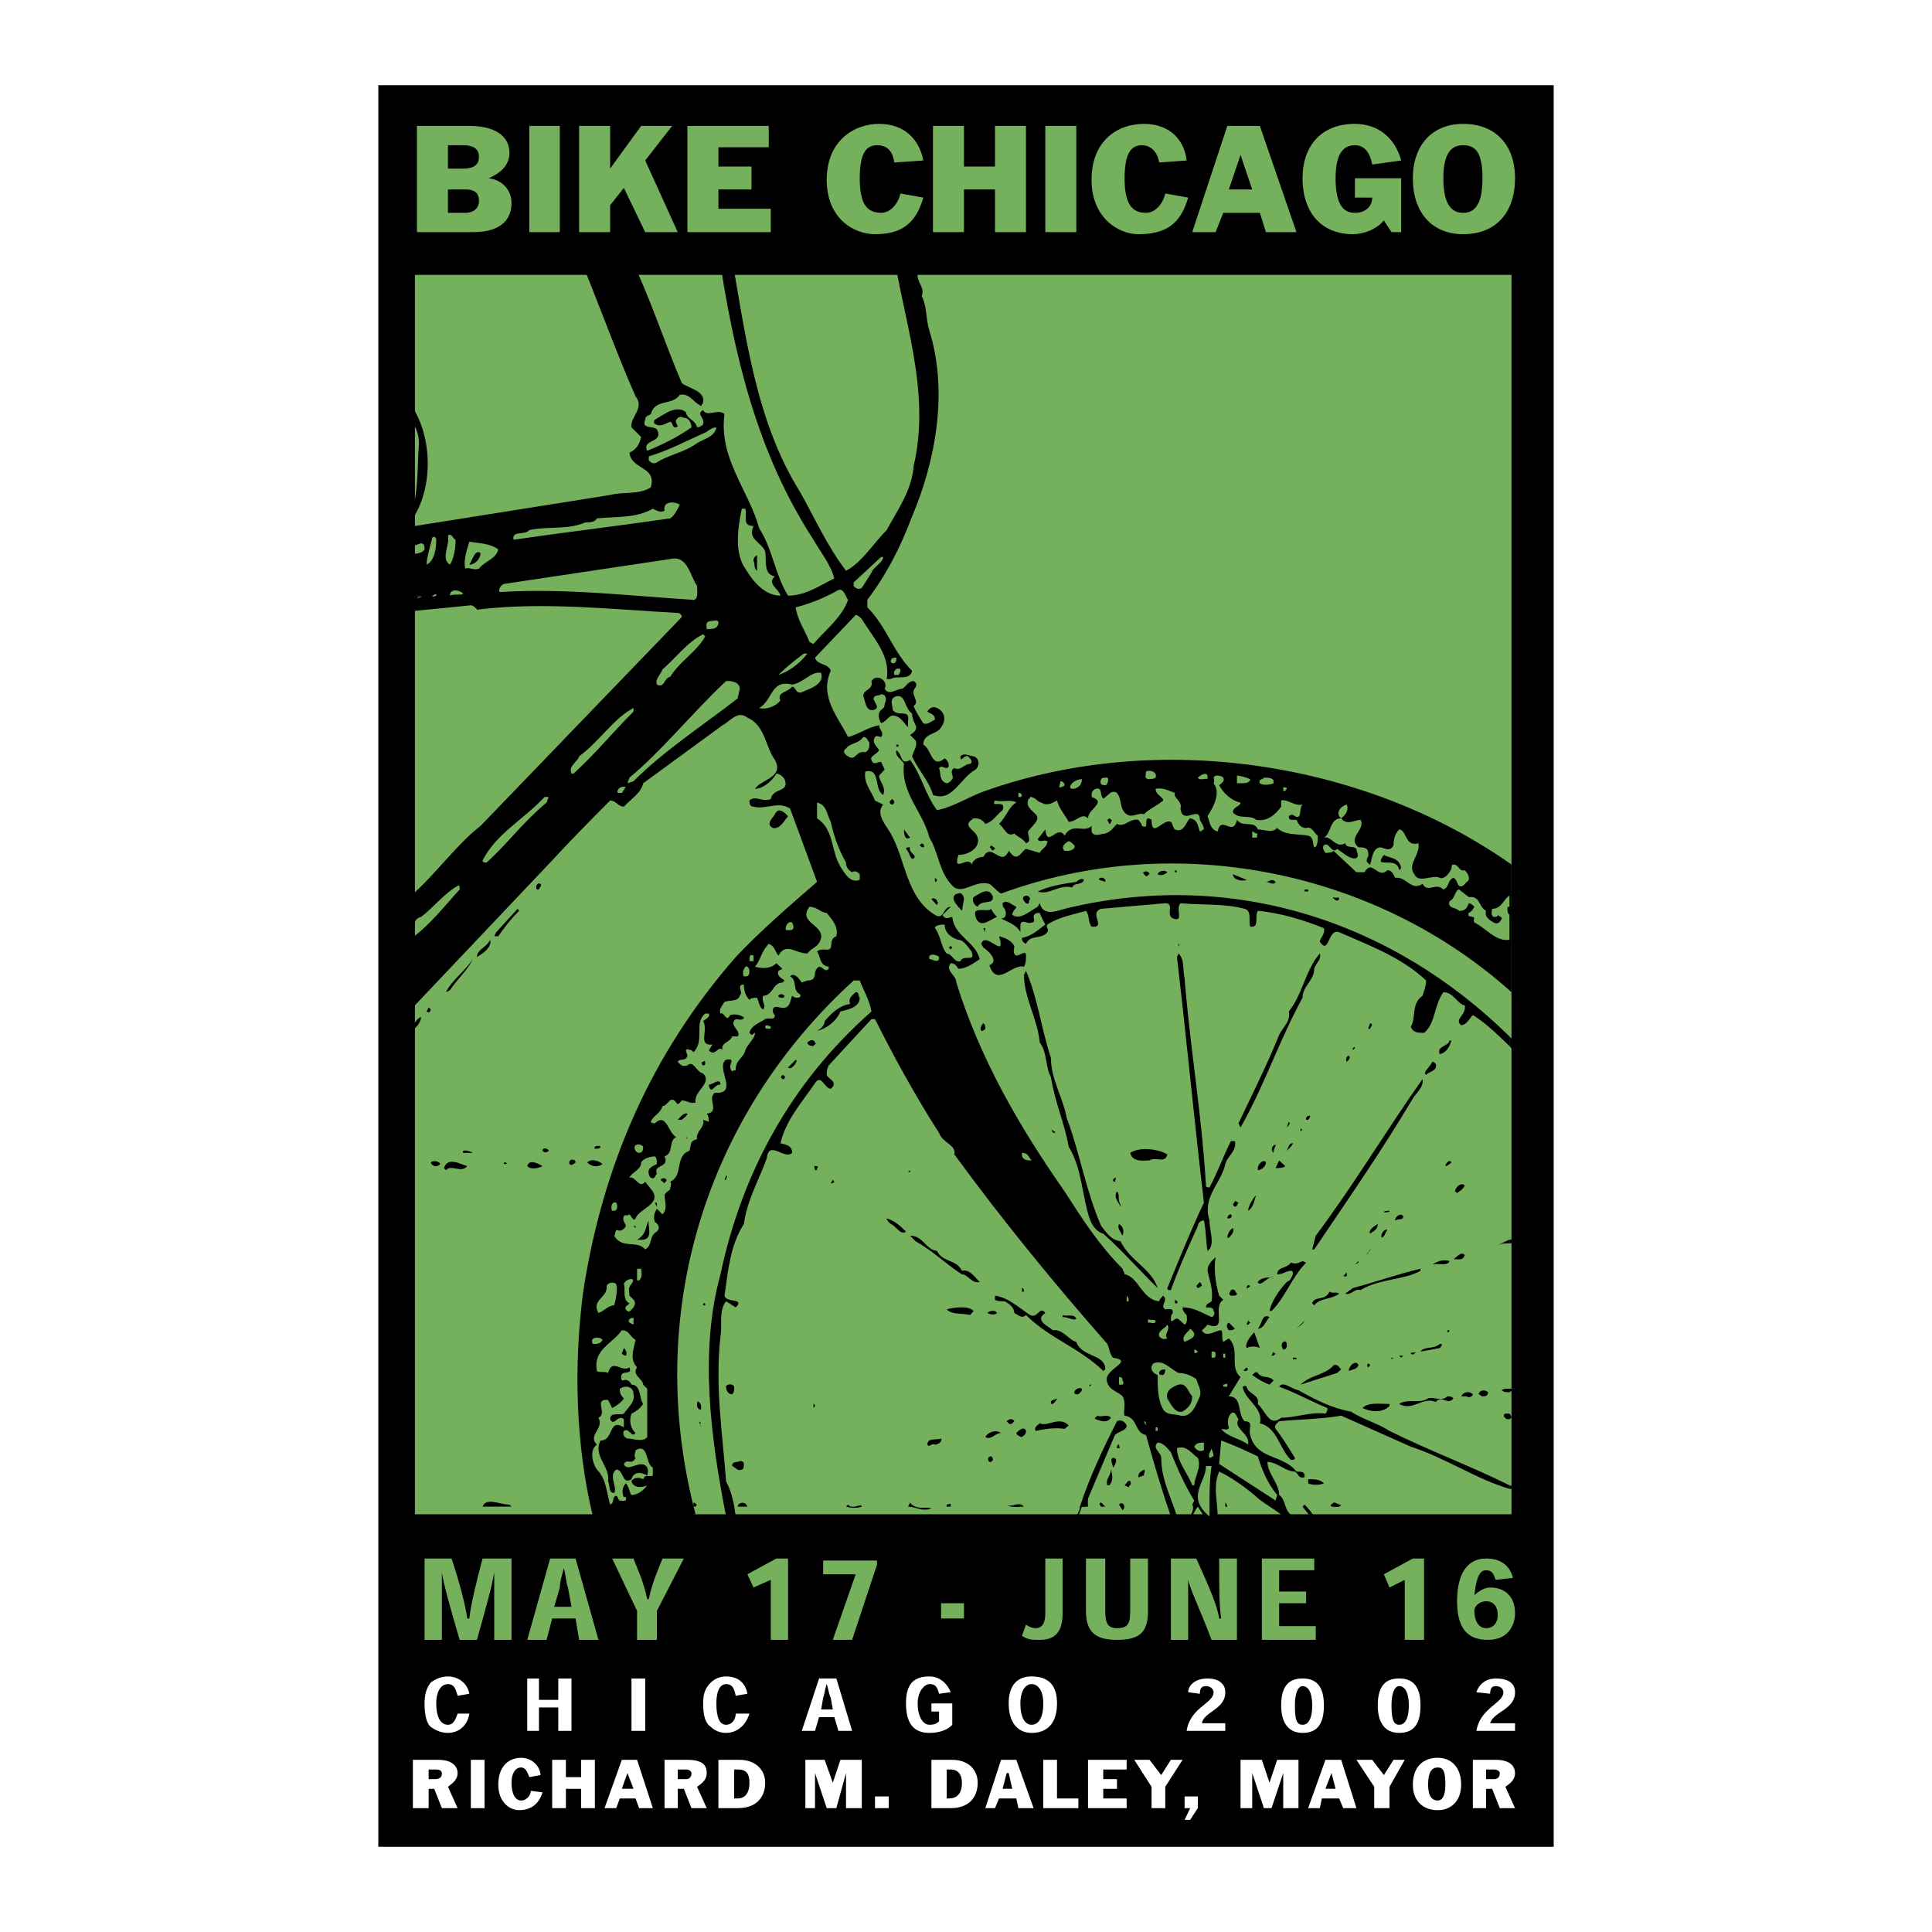 <svg xmlns="http://www.w3.org/2000/svg" width="2500" height="2500" viewBox="0 0 192.756 192.756"><g fill-rule="evenodd" clip-rule="evenodd"><path fill="#fff" d="M0 0h192.756v192.756H0V0z"/><path d="M37.745 8.504h117.267v175.748H37.745V8.504z"/><path d="M42.766 176.542h.761c.406 0 .558.203.558.355 0 .406-.152.608-.761.608h-.558v-.963zm-1.573 3.855h1.572v-1.928h.558l.761 1.928h1.572l-.963-2.131c.558-.405.963-.761.963-1.369 0-.558-.406-1.318-1.927-1.318h-2.536v4.818zM46.976 175.579h1.369v4.818h-1.369v-4.818zM52.809 177.304c-.203-.559-.406-.964-.812-.964-.558 0-.964.558-.964 1.521 0 1.167.406 1.775.964 1.775.608 0 .964-.608.964-.964l1.167.152c-.355 1.166-1.167 1.775-2.333 1.775-.963 0-2.08-.812-2.08-2.536 0-1.928 1.116-2.688 2.283-2.688s1.927.964 1.927 1.725l-1.116.204zM55.091 175.579h1.369v1.725h1.522v-1.725h1.37v4.818h-1.37v-1.927H56.46v1.927h-1.369v-4.818zM62.598 176.897l.609 1.572H62.04l.558-1.572zm-2.283 3.5h1.167l.355-.964h1.572l.355.964h1.37l-1.573-4.818H62.04l-1.725 4.818zM67.619 176.542h.812c.355 0 .558.203.558.355 0 .406-.203.608-.558.608h-.812v-.963zm-1.319 3.855h1.319v-1.928h.608l.761 1.928h1.521l-.964-2.131c.609-.405.964-.761.964-1.369 0-.558-.152-1.318-1.928-1.318H66.3v4.818zM73.249 176.542h.355c.964 0 1.167.559 1.167 1.319 0 1.167-.558 1.572-1.167 1.572h-.355v-2.891zm-1.572 3.855h1.927c2.13 0 2.739-1.369 2.739-2.536 0-1.319-1.014-2.282-2.536-2.282h-2.13v4.818zM80.35 175.579h1.927l.812 2.282.761-2.282h2.13v4.818h-1.572v-3.5l-.964 3.5h-.964l-1.166-3.5v3.5h-.964v-4.818zM87.299 179.23h1.369v1.167h-1.369v-1.167zM94.451 176.542h.406c.761 0 1.116.559 1.116 1.319 0 1.167-.558 1.572-1.319 1.572h-.203v-2.891zm-1.522 3.855h1.928c2.08 0 2.688-1.369 2.688-2.536 0-1.319-.964-2.282-2.537-2.282h-2.08v4.818h.001zM100.436 176.897h.203l.355 1.572h-.965l.407-1.572zm-2.131 3.5h.965l.404-.964h1.725l.203.964h1.521l-1.725-4.818h-1.521l-1.572 4.818zM104.088 175.579h1.369v3.855h2.131v.963h-3.5v-4.818zM108.551 175.579h3.855v.963h-2.334v.964h1.369v.964h-1.369v.964h2.334v.963h-3.855v-4.818zM114.891 178.267l-1.725-2.688h1.522l1.167 1.522.963-1.522h1.166l-1.724 2.688v2.13h-1.369v-2.13zM118.188 179.23h1.318v1.167l-.76 1.167h-.558l.558-1.167h-.558v-1.167zM123.768 175.579h2.128l.762 2.282.762-2.282h2.129v4.818h-1.522v-3.5l-1.166 3.5h-.761l-1.166-3.5v3.5h-1.166v-4.818zM132.846 176.897l.406 1.572h-1.014l.608-1.572zm-2.332 3.5h1.166l.203-.964h1.725l.406.964h1.318l-1.521-4.818h-1.572l-1.725 4.818zM137.107 178.267l-1.775-2.688h1.572l1.166 1.522.963-1.522h1.117l-1.521 2.688v2.13h-1.522v-2.13zM143.447 176.34c.557 0 .76.405.76 1.725 0 1.166-.354 1.572-.76 1.572-.559 0-.965-.406-.965-1.572 0-1.32.407-1.725.965-1.725zm2.332 1.724c0-1.725-.963-2.688-2.332-2.688-1.521 0-2.486.964-2.486 2.688 0 1.572.965 2.536 2.486 2.536 1.369.001 2.332-.963 2.332-2.536zM148.266 176.542h.76c.406 0 .609.203.609.355 0 .406-.203.608-.609.608h-.76v-.963zm-1.319 3.855h1.318v-1.928h.607l.762 1.928h1.521l-.963-2.131c.607-.405.963-.761.963-1.369 0-.558-.355-1.318-1.928-1.318h-2.281v4.818h.001z" fill="#fff"/><path fill="#75b15d" d="M41.396 27.423h109.405v123.658H41.396V27.423zM44.693 18.902h1.724c.761 0 1.37.203 1.37 1.167 0 .761-.609 1.167-1.37 1.167h-1.724v-2.334zm-3.094 4.26h5.579c3.094 0 3.855-1.521 3.855-2.891s-.964-2.333-2.283-2.485c.964-.406 2.08-1.167 2.08-2.536 0-1.725-1.521-2.688-4.007-2.688h-5.225v10.6h.001zm3.094-8.673h1.521c.761 0 1.573.203 1.573 1.167s-.812 1.167-1.573 1.167h-1.521v-2.334zM52.809 12.562h3.043v10.6h-3.043v-10.6zM57.779 12.562h3.094v4.26l3.094-4.26h3.094l-2.688 3.449 3.246 7.151h-3.246l-2.13-4.412-1.37 1.724v2.688h-3.094v-10.6zM68.583 12.562h8.115v2.13h-5.021v1.927h3.297v2.283h-3.297v1.928h5.224v2.332h-8.318v-10.6zM89.226 16.214c-.152-.964-.558-1.725-1.725-1.725s-1.724.964-1.724 3.297c0 2.282.558 3.449 2.13 3.449.963 0 1.725-.964 1.927-1.928l2.283.406c-.761 2.688-2.283 3.652-4.818 3.652-2.13 0-4.819-1.572-4.819-5.427 0-3.854 2.688-5.579 5.225-5.579 2.688 0 4.058 1.725 4.413 3.652l-2.892.203zM93.081 12.562h3.094v4.057h3.095v-4.057h3.093v10.6H99.27v-4.26h-3.095v4.26h-3.094v-10.6zM104.291 12.562h3.094v10.6h-3.094v-10.6zM115.652 16.214c-.152-.964-.762-1.725-1.725-1.725-1.166 0-1.725.964-1.725 3.297 0 2.282.559 3.449 2.129 3.449.965 0 1.725-.964 1.928-1.928l2.283.406c-.762 2.688-2.283 3.652-4.971 3.652-1.928 0-4.666-1.572-4.666-5.427 0-3.854 2.535-5.579 5.225-5.579 2.688 0 4.057 1.725 4.26 3.652l-2.738.203zM123.768 15.453l1.166 3.449H122.6l1.168-3.449zm-4.819 7.709h2.332l.762-1.927h3.652l.607 1.927h3.043l-3.65-10.6h-3.246l-3.5 10.6zM135.18 17.786h4.615v5.376h-.963l-.762-1.166c-.811.964-2.131 1.369-3.094 1.369-3.094 0-5.021-2.13-5.021-5.579 0-3.297 1.928-5.427 5.225-5.427 2.281 0 4.006 1.37 4.615 3.652l-2.891.406c-.203-1.167-.762-1.927-1.725-1.927-.965 0-1.928.558-1.928 3.297 0 2.891.963 3.449 1.928 3.449.963 0 1.725-.558 1.725-1.522h-1.725v-1.928h.001zM145.982 14.489c1.117 0 1.928.558 1.928 3.297 0 2.891-.963 3.449-1.928 3.449-.963 0-1.979-.558-1.979-3.449.001-2.536.813-3.297 1.979-3.297zm5.174 3.297c0-3.297-1.928-5.427-5.174-5.427-3.094 0-5.021 2.13-5.021 5.427 0 3.449 1.928 5.579 5.021 5.579 3.247 0 5.174-2.13 5.174-5.579z"/><path d="M129.346 146.82c-1.318-1.725-4.006-1.167-4.615-3.652-.203-.608.406-1.369-.559-1.369-.76-.761-.201-2.485-1.572-2.485l1.168-1.928c-1.168-.963 0-2.738-1.168-3.854l-.557.354c-.203-.354 0-.963-.203-1.166-.559 0-1.521.812-1.928 0 .203-.152.406-.355.559-.558 2.129.761.406-1.725 1.572-2.485l-.406-.406c-.355-1.166-.559-2.688-.355-3.854-.404.405-.811.761-.811 1.369.203.964.607 1.928.406 3.044-.203.202-.559.202-.559.608.355 0 .76 0 .76.354.203.203 0 .609-.201.609-.965-.406-1.725-.964-2.893-.964 0 .354.203.558.406.761 0 .203.152.761-.203.964l-.607-.559c-.355-.202-.559.355-.762.152 0-.354 0-.558.203-.761 0-.558-.406-.355-.762-.355-.607-.405.355-.811-.203-1.369-.201.203-.404.406-.404.559-1.725-.152-2.08-2.486-3.449-2.688 0-.203-.203-.355-.203-.559-2.334-2.333-4.059-5.021-5.783-7.709-4.615-6.594-8.469-13.34-10.803-20.847 0-.761-1.167-1.166-.558-1.927.355 0 .558.203.761.558.76 0 1.521-.558 2.131-.964-.406-1.725-2.537-2.282-2.74-4.21-.152 0-.761.355-.963-.203l.812-.812c-.812 0-.609 1.37-1.573.812-2.891-1.774-2.891-5.427-4.413-8.115-.406-.761-1.572-1.927-.761-2.891l-.812-.406c-.355-.964-1.167-1.725-.964-2.891 1.573-.355.812 1.725 1.775 2.333.355-.761-.406-1.37-.406-1.927l.558-.609-.354-.761c-.406 0-.761.406-.964-.203-.203-.355.558-.558.761-.963-.203-.355-.761-.761-.406-1.319.203-.203.406 0 .609 0 .354-.406-.203-.761-.203-1.167-1.167.203-2.13.963-3.094 1.167-.963-1.927-2.891-4.058-1.724-6.594-.203-.761-1.37-.558-1.572-1.318l4.058-4.261c.203 0 .406.203.608.406 1.167 1.927 2.891 3.652 2.485 5.985h.406c.558-.406 1.927.203 2.13-.812-1.928-1.928-2.536-4.413-4.463-6.34v-.761c1.927-2.536 3.296-5.224 4.463-8.318 2.282-5.376 3.652-12.325 1.725-18.514-.406-1.369-.203-2.333-.761-3.449.355-.963-.608-1.369-.406-2.536-.558-.355 0-1.319-.558-1.927.152-.203.152-.203.152-.355h-2.08c.964 6.898 3.855 14.252 2.08 21.759-.152 2.333-1.521 4.261-2.688 6.391-1.319 1.319-2.485 3.246-4.058 4.058-1.928-2.536-3.094-5.224-4.616-7.912-4.463-7.152-5.427-15.825-6.949-24.295h-1.167v.355c1.572 10.449 3.854 20.085 9.485 28.759.761 1.319 1.725 2.485 2.08 3.854-1.522.761-2.891 1.725-4.616 1.725-1.319-2.13-1.521-4.615-2.891-6.746-.964-3.652-4.058-6.949-3.449-11.362-.609-.608-1.775.355-2.13-.405-.761.405.203.761 0 1.369 0 .152-.406.355-.609.355-.152-.761-.964-.761-1.116-1.521-.964-.761-2.13.203-3.094.761 0 0-.203.203 0 .406.558.355.964 0 1.522-.203.203 0 .203.355.406.558.761 0 0-.355.203-.761.152-.203.355-.406.761-.203.558 0 .761.608.761.963-1.37.964-2.892 1.725-4.413 2.333-.608-1.167 1.725-.761.964-2.13-.406-.406-1.572 0-1.167-.964 0-.406.355-.406.559-.558.405-1.572 2.13-.812 2.891-1.927.964-.203 1.37.761 2.13 1.115l.203-.354c.203-1.167-1.37-1.37-2.13-1.928-1.725-4.058-3.094-8.318-5.021-12.376 0-.355-.203-.761-.406-1.116h-5.173c2.13 4.971 3.854 9.992 5.985 14.81.963 1.167-.609 2.131-.406 3.094l.964.964c-.203.761-.406 1.167-1.167 1.572.203 1.725 2.739 1.319 2.131 3.449-1.167.761-2.688.406-4.058.761l-19.477 3.094c-1.166 0-.558 1.37-.558 2.13l1.167-.406c.355 0 .355.406.355.609-.355.558-1.167.355-1.521.558V61l6.137-.609c.406 0 .609.609.812.406 6.542-.761 13.289 0 19.832.355.203 0 .406.203.406.406L47.939 82.404c-2.485 1.928-4.615 5.021-7.101 7.102v3.296c.558-.203.355-1.167 1.167-1.319 1.116-.812 2.283-2.333 3.652-3.094.203-.203.203.152.203.355-1.572 1.724-3.094 3.703-5.021 5.021 0 2.333-.203 4.616 0 6.746h.355l13.695-14.455c1.775-1.928 3.854-4.058 5.985-6.188.609 0 .761.608 1.37.608.761-.812 1.725-1.369 1.928-2.333l7.912-5.782c.761-.406 1.521-1.521 2.485-.761 1.775.761 1.775 2.891 2.739 4.209.964 1.775-1.37 1.928-1.978 2.892.608 0 1.572-.558 2.13-1.522.203 0 .608.203.812.558.558 1.37-1.167.812-1.37 1.978-.761.355-1.572-.406-2.13.152 0 .203 0 .608.406.608 1.167.355 2.485-.608 3.652.203l2.688 7.304c-2.688 2.333-5.58 4.818-8.116 7.507-8.47 9.688-13.289 20.846-15.216 33.375-.964 7.354-.761 15.267.963 22.418h10.043c0-.202 0-.202.203-.202-5.224-19.883.963-39.766 15.774-53.257h.609c.355.963.963 1.927 1.167 3.093-8.115 7.152-12.934 16.181-15.064 26.224-2.13 7.709-.963 16.383.558 24.143h.963c-.152-1.166-.354-2.333-.963-3.499-.355-4.818-1.116-9.435-.558-14.456.203-1.166-.203-2.536.558-3.499l.963.608c.964-.964-.963-.406-1.115-1.167.354-2.485.558-5.021 1.927-7.151.355-2.485 1.522-4.413 2.283-6.543.203-1.928 1.775.203 2.536-.558 0-.812-.761-.812-1.167-.964.558-2.333 2.13-4.058 3.449-5.985.608-.964.963.558 1.572.558l.203-.203c.355-.558-.406-.761-.609-1.166 0-.355 0-.558.203-.964l4.261-4.615h.355c1.927 3.854 4.058 7.709 6.391 11.361.355 1.015 1.725 1.167 1.522 2.13 4.818 6.594 9.839 12.731 15.267 18.919.203.406.203.964.559 1.369 2.332.355-1.168 1.167-.559 2.486.203.761 1.166.963 1.521 1.369.406.761 0 1.521.203 1.928 1.369.202.963 1.725 2.129 1.927.762 2.688 1.523 5.377 2.486 8.115h.609c-.609-1.927-1.572-3.702-1.572-5.833 0-.558-.965-.963-.355-1.521.557 0 .963.559 1.318.964.609 1.521 1.369 3.297 2.334 4.818l-.203.406c.203.354 0 .761-.203 1.166h.203c.203-.405.406-.812.557-.964.203.355.406.559.609.964h1.369c0-1.369-.406-2.738 0-4.058l.152-.405c1.166.558 2.334 1.369 3.5 2.333.76.761 1.928 1.318 2.891 2.13h.965c-.965-.608-.609-1.572-1.371-2.13 0-1.167-1.166-2.13-1.166-3.297.965 0 1.775.964 2.74.964.354.203.354.761.963.558v-.152c-.001-.406-.407-.406-.813-.406z"/><path d="M130.717 152.399c-.559-.355-.762-.964-1.521-1.116h-1.168c.559.355 1.318.964 1.725 1.725 0-.405-.406-.608-.406-.761.405-.405.964.152 1.37.152zM41.193 51.718s-.355.203-.355 0c.964-2.13.761-5.021.964-7.506 0-.964-.406-1.928-.964-2.333v-1.724c2.283 3.093 2.486 8.267.355 11.563z"/><path d="M71.474 42.639c-.152.964-1.319 1.167-1.928 1.573-1.319.963-2.891 1.167-4.007 1.927-.406.203-.608 0-.812-.203v-.406c1.927-.558 3.703-1.521 5.427-2.282.559-.203.762-.609 1.32-.609zM67.822 50.349c-.203.406-.558 1.167-.963 1.37-5.224.761-10.398 1.37-15.622 2.13-.203-.964 1.167-.406 1.572-.964 1.927-.406 3.855 0 5.579-.761.355 0 .964 0 1.167-.406 2.08-.203 3.855 0 5.58-.963.406.203.761.405 1.167.203-.205-.964.962-.964 1.52-.609zM74.365 50.755c.203.761-.355 1.724.812 1.724-.608 1.37.761 1.573 1.167 2.536.152.964-.203 2.283.964 2.485-.812.761.355 1.167.558 1.927-1.522 0-2.688-1.318-3.5-2.688-1.116-1.572-.761-4.058-.355-5.985h.354v.001zM45.454 53.849c0 .964-.203 1.928-.558 2.485-.963-.558 0-1.927-.203-2.891.355-.355.558.406.761.406zM43.526 53.849c0 .964-.203 2.13-.963 2.485 0-.761.406-1.927.558-2.688.203-.203.405 0 .405.203zM49.714 54.812c-.203.964-1.369 1.167-1.927 1.927-.609.203-.964-.203-1.37 0-.203-.963.203-1.927.406-2.688.965.153 2.08.153 2.891.761z" fill="#75b15d"/><path d="M47.939 55.167c0 .609-.558 1.167-1.115 1.167.354-.558.557-1.522 1.115-1.167zM75.531 56.942c-.355-.203-.203-.812-.355-.963 0-.406.152-.406.355-.609v1.572z"/><path d="M88.11 55.573c0 .558-.964.964-1.167 1.572l-.964 1.521c-.406.203-.608 0-.812-.203v-.355l2.739-2.536h.204v.001zM69.546 58.464c0 .406.203 1.572-.558 1.369-6.391-.406-12.731-1.167-19.122-.761-.152-.203 0-.608.406-.812l16.586-2.485c1.725-.405 1.928 1.523 2.688 2.689zM46.215 59.225c-.203.203-.964 0-1.319.203 0-.761.964-.558 1.319-.203zM84.61 59.833c-.558 1.725-2.333 3.094-3.449 4.413l-.406-.202c-.405-1.116-1.166-2.08-1.369-3.449 1.572-.406 2.891-.964 4.261-1.725.558-.203.761.761.963.963zM43.526 59.428s-.406.203-.406 0c.204 0 .406-.355.406 0zM42.157 59.428c-.152.203-.355.203-.558.203.203-.203.406 0 .558-.203zM71.677 62.116a.607.607 0 0 1-.558.609c-.203 0-.761.203-.608-.203-.152-.406.203-.558.406-.558s.76-.203.76.152zM70.358 63.485c-.812 1.521-2.536 2.485-3.5 4.058-.558 0-.558 1.167-1.319.761-.203-.558.355-.964.558-1.522 1.37-1.166 2.485-2.738 4.058-3.5l.203.203zM80.553 65.21c-.761.964-1.725 1.725-2.892 2.13.761-.761 1.725-1.522 2.536-2.13h.356zM89.429 65.616c0 .354 0 .354-.203.558-.152 0-.355 0-.355-.203 0-.355.355-.355.558-.355zM89.834 66.782c0 .152 0 .355-.202.558h-.406c-.152-.558.406-.76.608-.558zM81.922 67.138c.355 1.167-1.167 1.572-1.928 1.927-.608.203-.608-.558-.963-.558-.406.558-1.572.558-1.167 1.37-.406.558-1.37.964-2.13.761 1.37-.761 1.167-2.891 3.297-2.333 1.167-.204 1.927-1.37 2.891-1.167z" fill="#75b15d"/><path d="M88.262 68.71c.406.761 1.167 0 1.775 0 .355-.203.558-.761 1.116-.761.609.355 0 .761 0 .963-.152.558.609 1.116 0 1.522.203.558.609 1.167.964 1.725.406.203.812-.203 1.167-.355 0-.608-.558-.608-.761-.812.203-.355.558-.558.964-.355.761.355.964 1.167.406 1.927-.406.761-1.775.558-1.775 1.725.812.406.812 2.485 2.13 1.37.203.152.406.355.406.761-.203.558-.608-.203-.964.203.203.558 0 1.319.761 1.522.203 0 .406-.203.558-.406.203-.355-.355-.761.203-1.116.608.355.964-.406 1.572-.406.355-.203 0-.558-.203-.761-.405-.203-.761.761-.761 0 .355-.406.964 0 1.319 0 .609.203.609.964.203 1.319-1.522.812-2.333 3.297-4.261 2.536-.355-1.37-1.522-2.536-2.08-3.855.152-.608.558-.963.355-1.572l-.558-.559c.355-.203.761-.558.558-.963-.203-.406-.355-.761-.355-1.167-.812-.558-.608-1.928-1.572-1.725-.761.203-.355.964-.355 1.37.559.761 1.725-.203 1.522 1.116v.608c-.406-.405-.761-1.167-1.522-1.167-.405 0-.608.558-1.166.761-.203-.355-.406-.964 0-1.319.203-.203.354-.203.354-.609.203-.355.203-.964-.354-.964-.203.203-.609 0-.761.406 0 .355.761.963 0 1.167-.812.152-.812-.964-1.014-1.37 0-.761 1.014-.558.812-1.521.556-.81 1.723.001 1.317.762z"/><path d="M73.807 68.71l-.203.964c-3.449 2.688-7.304 5.173-10.397 8.267l-.609.203.203-.558c3.297-2.739 6.188-6.391 9.637-9.637.608-.051 1.369.152 1.369.761zM63.207 70.992c-2.13 2.13-3.855 4.261-5.985 6.188h-.203c-.354-.761.609-1.167.761-1.725 1.927-1.37 3.5-3.854 5.427-4.818v.355zM86.741 74.086c0 .406 0 .761-.406.964-.963-.203-.963.964-1.725.406-.406-.203-.558-.608-.203-.761.406-.609 1.167-.406 1.725-1.167.406 0 .406.356.609.558z" fill="#75b15d"/><path d="M89.429 74.289h.203v.203h-.203v-.203z"/><path fill="#75b15d" d="M77.662 74.695v-.406.406z"/><path d="M98.305 78.905c-1.724.609-3.093 1.572-4.818 1.927-1.167-1.521-1.522-3.449-2.688-5.021-.964.609-.761-.558-1.369-.963-.203.608.608.963.761 1.369-.355 2.892 1.927 4.819 2.536 7.355.963 1.521.963 3.652 2.485 4.971.964.608 2.13-.761 3.5-.355.355.203.762.761 1.166.964 17.348-6.391 37.383-2.333 50.924 9.84V86.259c-14.507-10.245-35.15-13.491-52.497-7.354z"/><path d="M115.297 77.586c-.203.152-.609.152-.762.152-.404-.152-.203-.355-.203-.761.356-.203 1.168.001.965.609zM120.471 77.383v.355c-.152-.152-.762.203-.965-.152.203-.203.812-.608.965-.203zM122.043 77.586c.203.355-.203.558-.406.761.406.761 1.166 1.522 2.131 1.725 0 .406-.762.406-.762.964.559.761 1.725.203 2.334.761 1.115.203 1.928-.558 2.484-1.319v-.608c.559-.203 1.371.608 2.131.406-.406.405 0 1.521-.76 1.166-.203-.202-.406-.202-.609 0 0 .203 0 .355.406.355h.354c.203.406.406.812.965.812.607-.203.811.558 1.166.761 0 .355 0 1.167-.355 1.167-.203-.406 0-.963-.607-1.167-1.168-.203-2.283 0-3.094-.761-.559.558-1.117.152-1.928.152-.355-.964-1.521-.152-2.08-.964-.406 1.775-1.572-.558-1.928 1.167-.811-.203-.811-1.167-1.014-1.522.607-.963 1.369-2.333.607-3.296.203-.406-.201-.558.203-.761.356-.002.559-.002.762.201z" fill="#75b15d"/><path d="M124.73 77.738c0 .406-.559.406-.963.406h-.355v-.761c.356 0 .963.203 1.318.355zM110.479 77.586c.203.152 0 .761-.203.761-.406 0-.609-.203-.406-.608-.001-.153.405-.153.609-.153zM127.064 77.941v.203c-.406.203-1.168.203-1.369 0-.203-.406.404-.406.404-.558.356 0 .965 0 .965.355zM107.941 77.738c0 .608-.354.812-.76.964-.203 0-.406 0-.406-.152 0-.406.61-.812 1.166-.812zM106.217 78.347c-.201.203-.404.203-.557.203l.152-.609c.204 0 .405.203.405.406zM62.446 78.55c-.203.152-.203.355-.406.558h-.405c-.153-.406.405-.761.811-.558zM128.383 78.702l-.152.203h-.203v-.355c.202 0 .355 0 .355.152zM110.072 79.666c.406-.152.762-.963 1.369-.558.559.761.203 1.572.965 2.13.557.405 1.166-.203 1.725 0 .557-.559 1.166-.761 1.926-1.37 0-.355-.76-.558-.76-1.167.76-.152 1.318.203 1.928.406-.203.558.76.761.557 1.572.203 1.725 1.928-.405 1.928 1.116.203.406.406.608.406.964-.203 0-.203.203-.406.203-.203-.558-.203-1.167-.963-1.319-.355.152-.559 1.521-1.521 1.116-.203-.152-.203-.558-.406-.761-.762-.355-1.928 1.724-1.928-.203 0 0-.203-.152-.355-.152-.404.152.152 1.116-.607.761 0-.203-.203-.405-.355-.608-.963-.152-1.369.812-2.131.406-.404.406-.607.761-1.166.963-.406 0-1.166.406-1.369-.203v-.558c-.762.761-1.928-.405-2.689.964-.76-1.167-1.723 1.319-1.926-.608l-.762.963c.203.406.559 0 .965.203 0 .608-.609.761-.762 1.167l-1.369-.406c-.406.203-.762 1.167-1.369.608l-.355-.406c-.762 1.725-1.725-.963-2.537.609-.354 0-.963.152-1.166.761-.355-.964-1.928.964-1.319-.964.76 0 1.725-.406 1.928-1.167.354-1.369-1.928-1.521-.406-2.485.406 0 .76 0 1.166.558.762-.203 1.168-.963 1.725-1.37.406-1.167-1.318-.152-.76-.963.76.203 1.572-.152 2.129.203-.76.406-.963 1.369-1.725 2.13.559.406.762 1.37 1.523.963.404.406.76.406 1.166.964.559-.203.203-.558.203-1.167.355-.558 1.318-1.167.76-1.724-.404-.406-.963-.761-.76-1.37 0-.203.203-.152.203-.355.557 0 .76.558 1.115.558.609.406 1.166 0 1.572-.203.203.811.76 1.37 1.166 2.13.762 0 1.318-.964 1.928-.355 0-.964 1.928-1.572.355-2.13 0-.406 0-.609.406-.812.758-.15.352.611.758.966zM101.957 79.311c0 .203-.152.203-.152.203h-.203v-.406c.203 0 .203 0 .355.203zM54.736 79.514l-.203.558C52.2 82 50.678 84.13 48.548 86.057c-.203 0-.406 0-.406-.203 1.37-2.688 4.058-4.058 6.188-6.34h.406z" fill="#75b15d"/><path d="M89.226 80.071l-.152.203c-.405 0-.405-.406 0-.558 0 .153.152.153.152.355z"/><path d="M82.886 81.999c.355 1.572.761 2.688 1.521 4.058 0 .406.203.761.608.963.355-.203.558 0 .761.203v.558c-.964.406-1.573-.761-1.928-1.318-.963-1.573-.608-3.703-2.333-4.819v-1.572c.965.202.965 1.166 1.371 1.927zM134.367 80.274c.203.405 0 .964-.557 1.369.557.761 1.369.152 1.928.152.557.964-1.371 1.775-.203 2.739.404 0 .963 0 .963.558.203.406-.559.761.203 1.167.203-.609.203-1.572.963-1.725.406 0 .965.558 1.369-.203 0-.609.152-1.167.559-1.572.762 0 .559 1.775 1.928 1.369.203 1.167-1.166 2.13-.406 3.094.406.963 1.775 0 2.537.355.354.203.963-.355 1.166-.964 0-.152 0-.355.203-.355.559 0 .559.761 1.115.558.406.406.609.963.203 1.167-.203.203-.355.558-.76.406-.203-.203-.203-.609-.559-.812-.609.203-.406.964-1.016 1.167-.76-.761-1.521.406-2.078-.558-1.168.761-1.572-.761-2.74-.608-.152-.355-.354-.761-.76-.761-.965.963-1.521-1.167-2.283.203h-.811l-2.283-2.13c-.203.203-.609.203-.811.203-.152-.203-.355-.558-.152-.761.557-.406.76.963 1.318.355.609.406 1.166.963 1.775.963.559-.152.152-.558.152-.963-.355-.355-.965 0-1.117-.558-.963.558-1.369-.761-2.129-.558.76-.406.557-1.928 1.725-1.928-.557-.405-.202-1.166.558-1.369z" fill="#75b15d"/><path d="M78.625 81.44c-.355.355-.761 1.319-1.521 1.167-.761-.406 0-.964.203-1.369.355-.761.964-.203 1.318.202zM110.834 81.999c0 .203-.152.203-.152.203l-.203-.406.203-.152c.152.152.355.152.152.355zM90.798 83.571c-.608.355-.608-.609-.608-.812l.608.812z"/><path d="M125.492 83.165c-.152.203 0 .406-.152.406h-.406v-.609c.203 0 .203.203.558.203zM107.182 84.332c.203.355-.406.558-.559.558h-.406c-.404-.355 0-.761.406-.963.152-.001.356.202.559.405z" fill="#75b15d"/><path d="M92.117 84.129c0 .203.203.406 0 .406-.152 0-.152 0-.355-.203l.203-.203s.152.203.152 0zM99.27 84.687c-.203.203-.355.203-.355 0-.203-.152-.203-.152 0-.355.151.203.355.203.355.355zM91.153 85.65c-.355.203-.355-.558-.76-.963 0-.152.203-.152.405-.152-.202.558.761.76.355 1.115zM139.795 86.614l-.203.203c-.203-1.522-2.688 0-1.521-1.522.558.355 1.521.204 1.724 1.319zM116.463 87.02c-.203.203-.607.406-.963.203.152-.406.76-.406.963-.203zM117.428 87.02h-.203v-.203s.203 0 .203.203zM114.688 87.223c-.152 0-.152.203-.355.203-.201-.203-.404-.406-.201-.406.2-.203.556 0 .556.203zM124.375 87.781c-.404.203-1.369 0-1.369-.558l1.369.558zM110.275 87.781v.203l-.609-.203c-.152-.203.406-.355.609 0zM93.487 87.781c0 .203-.203.203-.203.203v-.406l.203.203zM108.145 87.781c-.203.609-.963.203-1.166.761-1.318-.355-2.283.812-3.449.405 1.166-.558 2.486-.761 3.855-.963.203-.203.556-.406.76-.203zM127.268 87.984c-.203.406-.609 0-.965 0 .355 0 .558-.406.965 0zM53.924 88.187c.203.203-.152.355-.152.558h-.203c-.202-.203 0-.761.355-.558zM130.514 88.745v.203h-.355v-.203h.355z"/><path d="M148.873 90.672c0 .203-.201.608.152.812.203 0 .406 0 .406-.203.203.203.406.203.406.355-.203.406-.406.608-.812.406-.354-.203-.963-.558-.76-1.167-.762-.406-.559-1.521-1.725-1.369l-.963-.761c-.406 0-.406.963-.965 1.167-.203.761.559.558.965.964.557 0 .76-.203.963-.761.203 0 .406.203.559.354-.152.203-.152.406-.559.609-.203.558.406.202.559.558-.152.203 0 .406 0 .406 1.166.558 2.129 1.927 3.498 1.725v-4.413c-.607.354-.759 1.318-1.724 1.318z" fill="#75b15d"/><path d="M99.066 89.506c0 .812-1.168.202-1.521.963-.406-.151-.609-.761-.406-.963.609-.356 1.572-1.116 1.927 0zM96.175 89.708l-.203 1.167c-.152-.203-.558-.558-.761-.964-.203-.405 0-.761.406-.761.355-.203.558.356.558.558zM106.217 90.672c-.76.203-2.129.812-2.484-.558l-.203.354c-.76.406-1.725 1.37-2.535.812 0-.405.404-.608.404-.812-.404-.151-.963-.761-1.369-.354 0 .203 0 .354.203.558.203.406.203.964-.355.964.762.406 1.521.608 1.928 1.37v-.761c.152-.608.762 0 1.117-.203.404 0 .201-.406.201-.558 0-.405.406-.405.609-.405.152.405.355.761.559 1.166-.762.558-1.369 1.167-2.334 1.319 0 .203 0 .406.406.609.406-.964 1.521-.406 2.131-1.167.201-.406-.203-.406 0-.761 1.166-.761 2.484-.964 3.854-1.369.355.405.203 1.167.559 1.572 1.572.152-.355-1.369.963-1.775l6.391-.558c.965 0 0 1.166.762 1.521 1.166.406.203-.964.76-1.521 2.131.203 4.262 0 6.391.558.762.203.355 1.167.559 1.775.965.152.406-.964.762-1.572 2.332.203 4.666.964 6.594 1.725.152.608-.406.963-.406 1.369.963 1.37.76-1.369 1.928-.963 3.094 1.369 6.188 2.485 8.672 4.819 0 .558-.201.963-.354 1.521-1.168.812-.609 2.13-1.168 3.094.203.608.762.608 1.32.608 1.166-.964.963-2.739 1.926-4.058 1.016 0 1.371 1.167 2.131 1.318.203.964-1.115 1.37-.355 1.979.559-.051.762-.608 1.168-1.015 1.318.812 2.484 1.979 3.65 3.094v-.963c-11.77-11.565-27.799-16.79-44.385-12.732z"/><path d="M150.598 103.403v.963c.762.812 1.32 1.573 2.131 2.334v-.964c-.608-.76-1.37-1.521-2.131-2.333zM102.77 89.708c-.203.203 0 .609-.406.406-.203-.203-.559-.608 0-.761.202.001.406.153.406.355zM133.607 89.708c-.203.406-.762-.202-.559-.202.204.202.559-.152.559.202zM93.487 89.911c.203.203 0 .203 0 .406l-.558-.609c.152-.202.558 0 .558.203z"/><path d="M82.48 91.078c.609.761 1.167 1.369.964 2.333-.964.355 0 1.521-1.167 1.318-.152 0-.558 0-.761.203.406.558.203 1.37 1.167 1.521v.203c-.406.406-.558-.203-.964-.203-.761.406 0 1.37-1.166 1.37l-.559.202c-.203-.202-.405-.761-.963-.761l-.203.152c.761.406.203 1.369.963 1.775.203.152 0 .354-.203.354s-.355 0-.558-.202c-.203.608-.203.963-.608 1.166-.558.203-1.116-.354-1.319.203 0 .202 0 .405.203.558 0 .609-.608.203-.964.406-.608.405-1.369.608-1.572 1.369l.203.203c.203 0 .203-.203.355-.203 0 .559-.761 1.167-.964 1.725-.152.761-.964.964-.964 1.928 0 .202-.152 0-.354.202-.609-.608.558-1.369-.609-1.166-1.116.761 1.37 3.448-1.116 3.297-.812.558.558 1.927-.812 2.079.203.203.203.609.203.812l-.558-.202c.203.761-.761 1.166-.609 1.927-.761.203-.558.559-.761 1.167-1.521.558-.558 2.485-1.927 3.094.203.152 0 .558 0 .761-.203.203-.355.203-.558.558 0 .609.355 1.37-.203 1.928l-.558-.558c-.203.354-.406.761-.203 1.318.355.203.558.608.203.964-.812.406-.406 1.369-1.167 1.775-.812-.964-2.333 0-3.094-1.369.203-.203 0-.559.355-.559.203.152.608 0 .812-.405 0-.203-.406-.559-.203-.964 0-.203.355 0 .558-.203.203.203.406.761.609.406.355-.964 2.485-1.37 1.725-2.688l-.761-.964c-.608.761-.963-.608-1.572-.406.203-.558 1.167-.761 1.167-1.521.203-.405.964-.608 1.369-.608.203.203.203.406.203.761-.406.203-.964.406-.812.964 0 .203.203.405.203.405.405.203.405-.202.608-.405-.406-.964 1.319-.558.761-1.725.964-.354.355-1.521 1.167-1.927-.812-.406-.964-2.486-2.13-1.37 0 0-.405 0-.405-.152.203-.608.963-.812 1.166-1.572.558 0 .761-1.167 1.37-.354.152.354.355 0 .558-.203.558 0 .761.355 1.37.203-.203-1.167 1.724-1.928.761-2.892-.761-.203-.964-1.369-1.573-.812-.558.203-.761-.152-.963-.354.203-.406.812 0 .963-.608 0-.152-.152-.355-.152-.559.152-.203.355 0 .558 0l.203.203c1.167-1.167 0-2.892 1.167-3.855h.355c.203.355-.355.559-.558.762.558.963-.609 2.484.963 2.333-.203.151-.203.354-.405.558.608.761.963-.558 1.369 0-.203-.761.761-.761.964-1.369h.558c.406-.559-.964-1.116-.203-1.725.203 0 .812.203.812-.203-.405-.203-.812-.355-1.369-.203-.406.812-.558-.355-.964-.152-.203-.405.203-.812.406-1.166.558-.203 1.318 0 1.521-.608.405-.355-.406-1.116.405-1.116 0 .558.152 1.116.558 1.521.203-.203.406-.203.761-.203.203.406.203.964.609 1.167.355-.406-.203-.761 0-1.369.964 0 .964-1.319 1.927-1.319l.203-.202c-.203-.203-.812-.406-.609-.964l.406-.203-.609-.56c-.558.558-1.319.558-2.13.354.608-.761.608-1.521 1.37-2.282.608.203.608.761.963 1.167.761-1.37 1.725-.203 2.892-.203.405-.609 1.166-.609 1.369-1.573.203-1.319-2.333-1.521-1.167-3.094.761 0 1.166.609 1.724.609z" fill="#75b15d"/><path d="M150.396 90.875s0 .203.201.405v-.812c-.201.001-.201.001-.201.407zM151.156 91.078c0-.203-.355-.609-.559-.609v.812s.203.203.355.203c.204-.001.001-.204.204-.406zM99.473 91.483c-.559.152-1.725 1.319-2.131 0-.406-1.166 1.166-.405 1.572-.812 0 .204.356.609.559.812zM51.794 90.875c-.963.964-1.521 1.725-2.08 2.536h-.405l.203-.406 2.13-2.333.152.203z"/><path d="M79.031 92.042c.203.406.203.761-.203.761h-.406c-.151-.356.203-.964.609-.761zM95.617 93.766c.558 0 .963.761 1.319 1.167.406 1.167-.761.203-1.116.964-.608.203-.812-.761-1.369-.761-.558-.609-.558-1.725-1.167-2.536 0-.355.761-.355.964-.355 0 .76.608 1.318 1.369 1.521z" fill="#75b15d"/><path d="M98.305 92.6v.406l-.203-.406h.203zM101.197 94.375c0 .355-.203.761.201.964.406 0 .965-.609.965 0 0 .355 0 .761-.203 1.116-1.166-.354-2.688 2.131-3.449-.151.963-.406 0-1.37-.609-1.776l-.203-.355c.406-1.37 2.537 1.725 1.775-.761.558.151 1.168.354 1.523.963zM47.584 95.491c0-.761.964-.964 1.318-1.725.204.761-.76 1.37-1.318 1.725zM117.58 94.527v-.355c.201 0 0 .203 0 .355zM95.008 94.527l-.152.203-.203-.203.203-.152.152.152zM131.68 95.136c.203.558-.406.964-.559 1.521 0 1.167-1.166 1.725-1.166 2.891-2.334 4.261-3.855 8.876-6.188 12.935l-.203-.406c1.369-2.892 2.891-5.935 4.057-8.825.406-.812 1.168-1.369.965-2.334 1.369-1.725 1.725-4.261 3.094-5.782zM118.188 97.621c.559 6.948 1.725 13.694 2.131 20.644 0 .202.152.202.355.202.811-1.521 1.369-3.094 2.129-4.615h.406c.203.964-.76 1.521-.963 2.282-.406 1.928-2.334 3.297-1.572 5.63 0 1.116.607 2.485-.203 3.044-.152-.964-.152-2.08-.355-3.044a.607.607 0 0 0-.609.559c-.963 2.13-1.926 4.26-2.688 6.391-.203 0-.355 0-.355-.203 1.117-2.688 2.283-5.63 3.652-8.521-.963-8.268-1.725-16.181-2.688-24.499l.152-.355c.608.557.404 1.521.608 2.485z"/><path d="M93.689 95.491v.203c-.203.406-.608 0-.963 0-.203-.761.963-.356.963-.203zM75.176 95.338v.558h-.406c.001-.405.001-.76.406-.558z" fill="#75b15d"/><path d="M44.896 98.787l-.406.203c.558-1.166 1.927-2.13 2.688-3.297-.557 1.167-1.521 1.928-2.282 3.094z"/><path d="M74.771 96.86c0 .203 0 .558-.406.558h-.152c-.203-.354 0-.761.152-.964.203-.151.406.203.406.406z" fill="#75b15d"/><path d="M104.848 105.533c0 2.13 1.168 3.854 1.572 5.985 1.32 3.5 1.928 7.354 3.449 10.804.609.761.965 1.369 1.928 1.521.965 1.978 3.094 2.738 3.703 4.666-1.775-1.725-3.5-3.702-5.428-5.427-.76-.203-1.166-.964-1.369-1.521-.762-2.334-.762-5.021-2.08-7.152-.406-2.333-1.369-4.412-1.775-6.948-.557-.964-.354-2.485-1.115-3.449-.203-2.333-1.572-4.464-1.572-6.746l.203-.405c1.165 2.687 1.521 5.781 2.484 8.672zM85.777 99.548c0 .964-1.167 1.167-1.928 1.369-.406.965-1.37 1.725-2.333 1.928.406-.203.761-.558.761-.963.812-.965 1.572-1.573 2.536-1.725-.203-.609.203-.812.558-1.167.406 0 .203.356.406.558zM78.271 99.346c0 .202-.203.202-.203.202-.406 0-.608-.202-.203-.354.202-.001.202-.001.406.152zM42.969 100.715c0 .202-.203.405-.406.202l.203-.405.203.203zM42.005 101.476c0 .608-.609 1.166-1.167 1.572-.203 0 0-.406 0-.608.558-.001.558-.761 1.167-.964zM98.305 102.642c-.203.203-.203.203-.406.203-.15-.203 0-.558.203-.761.203.152.203.355.203.558zM136.701 102.642h-.203l.203-.558c.406.152 0 .355 0 .558z"/><path d="M76.901 102.439c0 .202 0 .202-.203.202s-.355 0-.355-.202c0-.203.355-.152.558 0z" fill="#75b15d"/><path d="M81.314 104.012c.203.203-.152.203-.152.354-.406 0-.608-.151-.608-.354.201-.203.608-.406.76 0zM144.816 103.809c-.203.558-.406 1.167-1.166 1.37-.406-.812.963-.812.963-1.37h.203zM135.18 104.569l-.203.203v-.203c.203-.203.203 0 .203 0zM134.57 105.331c.203.202 0 .405-.203.608-.152-.203 0-.608.203-.608zM79.234 106.294c-.203.203-.405.406-.608.203l.761-.761c.202 0-.001.406-.153.558zM70.358 106.142s0 .152-.203.152c-.203-.152-.203-.354 0-.354.203-.204.203-.001.203.202zM143.244 106.142c.203.761-.762.761-.965 1.116-.354-.355.406-.761.609-1.318.153-.001.153-.001.356.202zM152.322 107.461c0 .405-.201.608-.404.761-.355.202-.355-.152-.762-.355 0-.405.203-.608.609-.761.153.152.76-.001.557.355zM78.423 107.461c-.152 0-.152 0-.152.202h-.203c-.203-.202-.203-.202 0-.405.203 0 .203.203.355.203zM140.961 109.591c-3.094 5.225-6.594 10.246-9.84 15.064h-.203l.355-1.369c3.906-5.225 6.949-10.398 10.652-15.623.153.761-.609 1.37-.964 1.928zM71.879 108.222c-.558-.152-.963 1.166-1.166 0 .406 0 1.166-.761 1.166 0zM68.583 111.112c0 .203-.355.406-.558.609h-.406c.203-.202.609-.761.964-.609zM130.717 111.315c0 .203-.203.406-.203.406h-.203c0-.202 0-.406.406-.406zM128.383 112.482l.203-.559c.203.153 0 .356-.203.559zM105.254 112.888v.152c-.406 0-.203-.355-.406-.355.203 0 .203.203.406.203zM129.955 112.685l-.203.203v-.203c0-.203 0 0 .203 0zM68.583 113.648l-.152-.202s.152 0 .152.202zM128.992 114.055c0 .152-.203.354-.609.761.203-.407.203-.761.609-.761z"/><path d="M64.17 114.409c0 .203 0 .609-.406.609-.203 0-.355-.203-.355-.203-.406-.76.558-.76.761-.406z" fill="#75b15d"/><path d="M127.268 114.207c0 .202-.203.405-.203.812a.46.46 0 0 1 .203-.812zM59.91 114.409c0 .203-.355.203-.558.203-.204-.203.355-.405.558-.203zM116.463 115.17c-.203.964-1.166.203-1.775.609-.557 0-1.725.202-1.926-.761.963-.609 2.738-.406 3.701.152zM54.736 114.815c-.203.203-.406.203-.608 0-.001-.406.608-.203.608 0zM47.178 115.019h-.963c-.203-.407.609-.204.963 0z"/><path d="M102.922 115.779c-.355 0-.965 0-.965-.609v-.151c.609 0 .609.354.965.76z" fill="#75b15d"/><path d="M57.424 115.981c-.203.152-.406.355-.609.152-.151-.557.609-.557.609-.152zM43.933 116.134c-.406.406-.812.203-.964-.152.152-.203.76-.203.964.152zM60.112 116.134c-.558.406-1.167.203-1.521-.152.355-.406 1.116-.203 1.521.152zM126.303 115.981c0 .355-.406.761-.811.761v-.202c0-.406.608-.964.811-.559zM128.23 116.337c-.203.203-.609.203-.963.203l.354-.761c.203.202.406.355.609.558zM144.816 115.981c-.203.152-.406.355-.609.355 0-.202.406-.76.609-.355zM46.621 116.337c-.608.761-1.572-.203-2.13.405l-.203-.202c.405-1.167 1.572-.406 2.333-.203zM50.475 115.981c.203.152 0 .152 0 .152h-.203v-.152h.203zM54.127 116.337c-.355.203-1.167.405-1.522 0 .204-.761 1.167-.203 1.522 0zM81.517 116.54c0 .202 0 .202-.203.202 0-.202-.152-.405 0-.405.203 0 .405 0 .203.203zM90.798 116.945h-.202l.202-.203v.203zM72.438 117.706h-.152l.152-.405c.202 0 0 .202 0 .405zM111.238 117.909s-.201 0-.201-.203l.201-.203c.203 0 0 .203 0 .406zM66.503 117.706c0 .203-.203.203-.203.355l-.406-.355c.203-.203.406-.203.609 0zM83.241 117.909c-.152.152-.152.152-.355.152l.203-.355.152.203zM146.135 118.265c-.152.405-.557.608-.76.76l-.203-.151c0-.407.607-.965.963-.609zM111.797 120.191v.203c-.152-.405-.76-.964-.355-1.521.355.355-.001.761.355 1.318zM124.527 120.8c0-.405.406-1.166.812-1.572-.202.406-.202 1.167-.812 1.572zM123.564 119.989c-.152.202-.152.405-.355.405-.406-.203 0-.405 0-.558.203.001.203.153.355.153z"/><path d="M61.482 119.989c.152.202.152.811-.203.811h-.203c-.203-.405 0-.963.406-.811z" fill="#75b15d"/><path d="M65.54 120.191v.203l-.203-.405c.203 0 .203 0 .203.202zM138.629 120.8c0 .152-.203.152-.406.152h-.152c-.001-.152.355-.152.558-.152zM122.803 121.155c.203.203 0 .406-.203.406h-.15c-.001-.203.15-.406.353-.406zM139.998 121.358c0 .405-.406.203-.812.405 0-.405.609-.811.812-.405zM90.393 122.88c-.559.406-.964-.558-1.522-.761-.203-.203-.406-.355-.406-.558.761.203 1.369.761 1.928 1.319zM63.764 123.691h-.203c1.015-.608.812-1.369 1.167-1.928-.152.559.608 2.081-.964 1.928zM112 123.286c-.203-.406-.559-.762-.355-1.167.355.203.558.609.355 1.167zM137.461 122.119c0 .608-.557.761-.76.964-.203-.355.406-.761.76-.964zM63.409 122.322v.202l-.203-.202h.203zM123.006 122.524c.203.355-.203.762-.406.964h-.15c-.001-.202.15-.76.556-.964zM138.426 122.728c-.203.152-.203.559-.559.761-.203-.406.356-.965.559-.761zM93.487 124.808c.558 1.166 1.927.811 2.485 1.978.812-.203 1.37.761 1.776 1.116-.812.203-1.167-.761-1.776-.761-1.521-.964-2.891-2.333-4.616-3.297l-.558-.558c1.319 0 1.522 1.369 2.689 1.522zM149.432 124.249c.406-.202.762-.202 1.166-.202v-.355c-.405.152-.76.355-1.166.557z"/><path d="M151.359 123.691c-.203-.203-.559 0-.762 0v.355c.356.001.559-.202.762-.355zM136.498 125.01l-.203.203.406-.558c.203 0-.203.153-.203.355zM146.135 125.213c-.152.608-.76.405-1.115.405.355-.202.759-.81 1.115-.405zM144.613 125.821c-.203.559-1.166.152-1.725.355.559-.355 1.116-.558 1.725-.355zM130.311 125.974c-1.521 1.572-2.08 3.5-3.449 4.818h-.203c.203-.963.963-2.079 1.725-2.891.406-.152.406-.355.609-.761 0-.203 0-.355-.203-.355-.406 0-.762.355-1.369.355 0-.761.963-.559 1.369-1.167.557.203.76 0 1.166-.152l.355.153zM135.18 126.177l.355-.356v.153l-.355.203zM70.713 126.582v.203-.203z"/><path d="M63.967 126.582c0 .355.203.761-.203 1.167h-.203v-1.167h.406z" fill="#75b15d"/><path d="M141.723 126.785c-1.725.964-4.059.761-5.984 1.928-.559-.203-.965.558-1.523.354l.762-.558c2.283-.608 4.412-1.369 6.746-1.928v.204h-.001zM134.014 127.343l.353-.405v.405h-.353zM127.064 127.343c-.609 0-1.369 1.167-1.572.559.404-.559 1.166-.356 1.572-.559z"/><path d="M63.003 128.104c-.406.405-.203.761-.203 1.166.406.406.761.559.406 1.167-.203.202-.406.558-.609.354-.355-.152-.152-.558 0-.558l.203-.203c-.761-.354-.354-1.521-.558-1.927.204-.557 1.319-.76.761.001z" fill="#75b15d"/><path d="M119.912 128.307c-.203 0-.203.203-.406.203l-.15-.203.354-.405c-.001-.001.202.202.202.405z"/><path d="M61.482 128.104c.152.608 0 1.369-.203 2.13-.608 0-.963.558-1.572.761-.761-1.318.964-1.521.812-2.688.151-.406.76-.406.963-.203z" fill="#75b15d"/><path d="M124.73 128.307c-.203.203-.203.203-.355.203 0-.203.152-.406.355-.203zM102.16 128.865h-.203v-.355c.203 0 .203.203.203.355zM123.412 129.067c0 .203-.203.203-.609.203-.354-.203 0-.405 0-.558.406-.202.406.153.609.355zM133.607 129.067c-.762.609-1.928.406-2.486 1.167l-.203-.203c.203-.761 1.32-.202 1.725-1.166.203.202.761 0 .964.202zM102.77 131.198c.76.405.963-.964 1.521-.203-1.168.761.404 1.369.76 1.725.965-.152 1.572.964 2.334 1.166.557 1.572 2.891 1.167 2.891 2.739l-.203.152c-2.332-2.282-5.377-3.246-7.709-5.579-.406.405-.762 0-1.166-.203 0-.558-.559-.964-.965-1.166-.355 0-.76 0-.963-.152v-.406c1.369.203 2.332 1.167 3.5 1.927z"/><path d="M112.609 129.677v.152h-.203v-.559c0 .001.203.204.203.407z" fill="#75b15d"/><path d="M117.428 130.031h-.203v-.354c.203.152.355.152.203.354zM70.358 130.234h-.203v-.203c.203 0 .203 0 .203.203zM97.139 130.792l-.355.406c-.812-.203-1.775 0-2.333-.559.76-.201 2.13-.405 2.688.153zM99.473 130.995c-.203.203-.559.203-.965 0 .203-.203.762-.355.965 0zM107.385 131.604c-.406.152-.762-.202-1.369-.202v-.203c.404.202 1.166-.204 1.369.405zM126.658 131.401c-.355.354-.559 1.166-1.166 1.166.404-.405.404-1.572 1.166-1.166z"/><path d="M63.207 131.756v.406l-.406-.203c-.355-.355.608-.761.406-.203zM115.297 131.756c0 .406-.406.203-.609.203h-.152v-.355c.152.152.558 0 .761.152z" fill="#75b15d"/><path d="M124.73 131.959l-.203.203h-.152l.152-.406.203.203zM129.346 132.567l.812-.812c-.203.407-.609.609-.812.812zM123.209 132.567c-.203.152-.406.152-.609.152-.15-.152-.354-.558 0-.761l.609.609z"/><path d="M116.463 133.531c-.406.152-.607 0-.811-.203-.152-.608.607-.761.811-1.166.355.558-.406.963 0 1.369zM119.152 133.125c0 .406-.609.559-.965.761-.406-.558.355-.963.559-1.318.203.152.406.355.406.557z" fill="#75b15d"/><path d="M144.613 132.72s0 .203-.203.203v-.203h.203z"/><path d="M63.409 133.684c-.203.964-.609 1.927.152 2.739-.558.76.609 1.166.609 1.725l.405.405v4.818c-.405.558-1.369.152-1.978.152-.152 0-.558-.355-.355-.761.558-.355.761.761 1.167.203-.609-.559-.609-1.37-.406-1.928.406-.203.761-.406 1.167-.964-.406-.558-.203-1.927-1.167-1.927-.203-.406-.406-.559-.964-.406-.405-1.318 1.167-.355.761-1.318-.761.558-1.724-.965-2.13.558-.355-.203-.964 0-1.116-.203-.406-2.13 1.522-2.688 2.485-4.058.761.001.761.609 1.37.965z" fill="#75b15d"/><path d="M125.695 134.495c-.355-.203-.965-.203-1.32 0-.203-.406.355-1.167.762-1.572l.558 1.572z"/><path d="M60.112 133.684c-.203.405-.558.405-.964.405-.405-.761.762-.761.964-.405z" fill="#75b15d"/><path d="M128.383 134.292s0 .355-.355.355c-.203-.355-.203-.559 0-.762.355-.201.355.204.355.407zM143.854 134.089c0 .203-.203.406-.203.406l-1.928.354c.355-.558 1.318-.202 1.928-.761h.203v.001zM62.446 135.256c-.203 0-.406-.203-.406-.203l.203-.558c.203.152.355.558.203.761z"/><path d="M119.506 134.85c-.15.203-.354.203-.354 0v-.202a.47.47 0 0 1 .354.202zM121.281 135.053c0 .203 0 .405-.203.405h-.201v-.608c.201 0 .404 0 .404.203z" fill="#75b15d"/><path d="M127.268 135.053c-.203.203-.203.203-.406.203l.203-.406c-.001.203.203.203.203.203zM141.316 134.85c-.203.203-.355.406-.559.203.001-.203.356 0 .559-.203z"/><path fill="#75b15d" d="M122.043 135.053h.203v.405h-.203v-.405z"/><path d="M139.795 135.458l-.203-.202h.406l-.203.202zM129.346 135.458v.152h-.354v-.152h.354zM138.832 135.61v-.152h.201l-.201.152z"/><path d="M119.709 139.313c-.354.761-.76 2.13-1.928 1.928-.557-.203-1.318 0-1.725-.609-.557-.963-.557-2.282-.557-3.449-.609-.202-.812-.76-.406-1.166.963-.406 1.725.608 2.486.964.607 0 1.166.202 1.775.608.152.558.558 1.116.355 1.724z" fill="#75b15d"/><path d="M135.535 136.22c-.203.405-.559.405-.965.558 0-.558.762-1.168.965-.558zM136.701 136.22l-.203.203c-.203-.203 0-.61.203-.203zM133.811 136.625l-.406.355-3.652 1.167c.965-.965 2.486-.965 3.297-1.928.354-.202.557.204.761.406zM124.527 136.625c-.152.152-.152.152-.355.152-.201 0 0-.152.203-.354l.152.202zM116.26 136.625c0 .152 0 .355-.203.558-.201 0-.404 0-.404-.202-.001-.204.202-.356.607-.356zM127.064 137.741l-.406.406c-.559-.203-1.166-.559-1.725-.965.203-.202.406-.405.559-.202.404.609 1.166.203 1.572.761z"/><path d="M112 137.741s.203.203 0 .406h-.355v-.762c.152.001.355.001.355.356z" fill="#75b15d"/><path d="M73.249 138.35c0 .355 0 .558-.203.761-.406 0-.609-.405-.609-.761.001-.203.609-.406.812 0zM118.949 139.313c0 .761-.406 1.167-.965 1.521-.76.203-1.166-.761-1.521-1.318-.203-.812.559-1.167 1.117-1.369.811-.203.963.76 1.369 1.166z"/><path d="M122.449 138.147v.202h-.406v-.202c.203 0 .406-.203.406 0z" fill="#75b15d"/><path d="M151.156 148.393c-.203 0-.355-.203-.559-.203v.355h.559v-.152z"/><path d="M138.629 142.763c-1.168-.762-2.689-1.167-3.855-1.928-1.928-.354-3.5-1.166-5.225-2.13-.76-.152-1.521-.964-1.928-.355 1.574.558 3.297 1.521 4.818 2.131 0 .151 0 .354-.201.558-1.521-.203-2.893.405-4.414.405-1.166.964-1.521-.608-2.332-1.369.203-.964-.965-.964-1.117-1.725-.203-.202-.203 0-.404 0 .201 1.319 2.129 2.131 1.725 3.651 1.725.406 1.926 2.486 3.094 3.652.203 0 .406 0 .406-.203-.609-.963-1.168-1.927-1.928-2.891-.203-.355.152-.559.354-.761 1.928-.203 4.262-.203 6.189-.558l6.947 3.094c3.449 1.115 6.543 3.246 9.84 4.21v-.355c-3.854-1.926-8.116-3.5-11.969-5.426zM108.703 138.35v-.203h.203l-.203.203zM152.729 138.35s.152.203 0 .203c-.203.152-.406 0-.607-.203-.001-.203.403-.203.607 0z"/><path d="M63.207 139.11c.203.761-.609 1.37-.964 1.928-.406.203-1.37-.203-1.37.558.406.812.761-.558 1.37 0v.812c-1.572-.964-.964 1.318-2.333 1.318-.761 1.573.963 2.537.761 4.059.203.405 0 1.166.608 1.166.355-.558-.608-1.725.203-2.333.761 0 .558 1.572 1.521.964.203-.761.964-.761 1.572-.355 0-.202.152-.405 0-.812-.608-.964-1.978.609-2.333-.354.355-.609.761.203 1.167-.609-.203-.151 0-.558 0-.761 1.319-.761.963 1.37 1.725 1.725v.812c-.406.152-.761-.202-.963.355-.406-.203-.964-.203-1.167.203.203.761 1.167.608 1.572.405-.405.558-1.015.964-1.572.964-.203-.203-.203-.761-.558-1.167-.406.406-.406.964-.203 1.37h.203c.152.558-.406.354-.609.354s-.203-.761-.558-.354c-.203.354 0 .558-.406.761-.355-1.167-.355-2.536-1.319-3.5-.406-.558-.812-1.928 0-2.485-.963-.964.761-1.572.152-2.688.964-.405-.558-1.927.964-1.774l.406.812c.406-.203.963-.609 1.167-.964-.203-.203-.406-.406-.406-.964.609-.409 1.37-.206 1.37.554z" fill="#75b15d"/><path d="M107.941 138.553c0 .354-.201.354-.354.558-.203 0-.406 0-.406-.203.001-.203.407-.558.76-.355zM150.598 138.553v.354c.203-.202.559-.202.762-.202v-.152h-.762zM149.838 138.705c.152.202.559.202.76.202v-.354c-.405 0-.608 0-.76.152zM148.469 138.907c0 .406-.406.406-.559.406-.203 0-.203-.203-.406-.203.203-.557.762-.405.965-.203zM146.947 139.11c0 .203-.406.406-.609.203h-.559c.203-.406.762-.608 1.168-.203zM145.02 139.517c-.609.761-1.166-.406-1.775.354-1.318-.558-2.283.964-3.652.203.762-.558 2.131 0 2.891-.558.559-.203 1.371.354 1.928-.203.201 0 .404 0 .608.204zM105.457 139.517c0 .152-.203.354-.406.558-.203 0-.203 0-.203-.203s.406-.203.609-.355zM69.952 140.277v.354c-.406 0-.406-.354-.406-.558 0-.556.406.001.406.204zM138.629 140.277c-.762.761-1.928.558-2.689.203.559-.609 1.725-.406 2.689-.406v.203zM81.314 140.277l-.152.203v-.406s.152 0 .152.203z"/><path d="M123.564 141.596c-.559.964 1.166 1.37.963 2.536-.76-.608-2.078-.761-2.688-1.572.203 0 .76.203.76-.152-.15-.406-.15-.964.203-1.369.407-.407.61.404.762.557z" fill="#75b15d"/><path d="M150.193 141.038c-.203 0-.203.405 0 .405 0 .152.203.152.404.152v-.558l-.404.001zM150.801 141.443c0-.202-.203-.405-.203-.405v.558l.203-.153zM110.834 141.443c-.355.558-.965.355-1.521.152-.203-.152 0-.152.201-.354.355.202.965-.203 1.32.202zM101.197 141.799c-.203.202-.355.405-.559.202l-.203-.202c.204-.203.559-.356.762 0zM69.952 142.001c-.203 0 0 .203 0 .406l-.203-.608.203.202zM107.941 150.319c.609.152.609-.405.609-.812l2.688-6.34c.406-.405 1.168-.405 1.168-.964-.203-.405-.609-.608-.965-.405-1.369 2.688-2.738 5.579-3.701 8.521 0 .355-.152.559-.355.964h.203l.353-.964zM107.385 151.283c-.406.355-.609.761-.406 1.319l.609-1.319h-.203zM106.623 142.204l-.406.355c-.963-.152-1.926 0-2.891.203-.203-.355.203-.559.406-.762.762.407 1.928-.759 2.891.204z"/><path d="M114.332 142.001v.203l-.201-.405c.201 0 .201.202.201.202zM115.297 142.407h.203v.356h-.203v-.356z" fill="#75b15d"/><path d="M102.363 142.763c0 .405-.203.405-.406.608-.152 0-.559-.203-.559-.405.204-.203.762-.762.965-.203zM99.877 142.966c-.607 0-.963.76-1.572.405.203-.405.965-.811 1.572-.405zM93.284 144.132c-.355-.203-.558.355-.761 0 0-.761.964-.406 1.37-.608.152.202-.204.608-.609.608z"/><path d="M125.492 145.299c.404 1.318.963 2.688 1.928 3.854l-.152.558-5.631-3.651.203-2.334c1.166.406 2.332.963 3.652 1.573zM120.115 144.689c-.406.203-.76 0-.963-.354.203-.406.557-.406.963-.406v.76z" fill="#75b15d"/><path d="M111.645 144.132c0 .203.152.355 0 .355h-.203c-.001-.152-.001-.355.203-.355z"/><path d="M119.506 145.45c.406.964-.354 1.928-.354 2.739h-.203c-.406-1.166-1.521-2.333-1.521-3.702.963-.355 1.521.609 2.078.963zM121.078 145.299c-.201 0-.201.151-.404.151-.203-.354.203-.761.203-.963 0 .202.201.406.201.812z" fill="#75b15d"/><path d="M99.066 145.653c-.152.203-.152.203-.355.203-.203-.203-.203-.558.203-.558 0 .001.152.152.152.355zM111.037 146.414c0-.354-.355-.761 0-.964.608 0 .201.813 0 .964zM74.212 146.06c0 .203 0 .558-.203.558-.406.203-.609-.203-.963-.354 0-.406.354-.406.558-.406.406-.205.608-.002.608.202z"/><path d="M120.674 150.319c0-1.369 0-2.738.203-4.057h-.559c0 1.115-.812 1.927-.812 3.094 0 .761.609 1.521 1.168 1.927v-.964zM120.674 151.283z" fill="#75b15d"/><path d="M114.131 147.226c-.203 0-.406.152-.559.152 0-.558.355-.558.559-.761.201.203 0 .203 0 .609zM110.682 148.189h-.203c-.203-.608.355-.964.355-1.572.203.609.203 1.167-.152 1.572zM132.086 147.986c-.406.203-1.168.203-1.572 0v-.405c.607 0 1.166 0 1.572.405zM112.762 147.784c.201.405-.152.405-.152.608l-.406-.203c.202-.203.405-.608.558-.405zM69.191 151.436l-.609-.558.203-.203c.204.406.406.608.406.761zM150.801 151.842h-.607v-.203c-.001.203.607-.203.607.203zM51.033 150.319h-2.891c.406-.963 1.725-.202 2.688-.202l.203.202zM108.551 150.319h-.81l.607-.608c.203.203.203.406.203.608zM110.275 150.319h-.406c-.203-.202-.203-.405 0-.405l.406.405zM69.546 150.117l-.152.202h-.203v-.405c.204 0 .204.203.355.203zM74.568 150.319h-.964c0-.405.761-.608.964 0zM92.929 150.472c-.812.406-1.572-.152-2.333-.152l.203-.405c.557.76 1.521.404 2.13.557zM102.16 150.319c-.559 0-1.318.152-1.725-.202.559.355 1.167-.406 1.725.202zM112 150.675l-.355-.558c.355-.406.761.202.355.558zM122.449 150.319h-.203v-.405s.203.203.203.405zM133.811 150.117c-.203.354-.559.202-.965.202-.203-.202 0-.202.203-.405.355 0 .355.203.762.203zM85.98 150.319c-.406.152-.964.152-1.572 0l.203-.202c.405.558 1.369-.203 1.369.202zM94.856 150.117v.202h-.406v-.202c.203 0 .406-.203.406 0zM131.68 152.247h-.203l-1.521-1.928.203-.202a8.501 8.501 0 0 1 1.521 2.13z"/><path d="M46.824 170.964c-.203 1.318-1.167 1.927-2.13 1.927-.609 0-1.167-.203-1.725-.608-.406-.355-.609-1.167-.609-2.333 0-.964.203-1.522.609-2.08.558-.405 1.116-.608 1.725-.608.963 0 1.927.608 2.13 1.725l-1.167.203c-.203-.762-.406-1.167-.963-1.167-.609 0-1.167.608-1.167 1.928 0 1.572.558 2.13 1.167 2.13.558 0 .761-.558.963-1.115h1.167v-.002zM57.018 172.688H55.7v-2.334h-1.928v2.334h-1.167v-5.224h1.167v2.13H55.7v-2.13h1.318v5.224zM63.003 167.464h1.37v5.224h-1.37v-5.224zM74.771 170.964c-.406 1.318-1.37 1.927-2.333 1.927a2.147 2.147 0 0 1-1.521-.608c-.558-.355-.761-1.167-.761-2.333 0-.964.203-1.522.761-2.08a2.149 2.149 0 0 1 1.521-.608c1.167 0 1.927.608 2.13 1.725l-1.167.203c-.152-.762-.354-1.167-.963-1.167-.558 0-.963.608-.963 1.928 0 1.572.405 2.13.963 2.13.609 0 .963-.558.963-1.115h1.37v-.002zM81.719 171.318l-.405 1.369h-1.319l1.725-5.224h1.725l1.572 5.224h-1.369l-.406-1.369h-1.523zm1.167-1.927c-.203-.405-.203-.761-.406-1.369-.203.608-.203.964-.354 1.369l-.203 1.167h1.167l-.204-1.167zM95.008 172.079c-.355.406-1.116.812-2.282.812-1.725 0-2.333-1.167-2.333-2.941 0-1.928.76-2.688 2.333-2.688.963 0 1.725.608 2.13 1.572l-1.167.152c-.203-.761-.406-.964-.963-.964-.406 0-1.167.608-1.167 1.928 0 1.369.558 2.13 1.167 2.13.558 0 .761-.152.963-.355v-.963h-.761v-.812h2.08v2.129zM100.639 169.949c0-1.928.963-2.688 2.283-2.688 1.572 0 2.535.761 2.535 2.688 0 1.978-.963 2.941-2.535 2.941-1.32.001-2.283-.963-2.283-2.941zm2.283-1.928c-.559 0-1.117.608-1.117 1.928 0 1.572.559 2.13 1.117 2.13.607 0 1.166-.558 1.166-2.13 0-1.319-.559-1.928-1.166-1.928zM122.246 172.688h-3.855c.355-2.333 2.688-2.738 2.688-3.854 0-.203-.201-.608-.76-.608-.406 0-.609.202-.609.761l-1.166-.152c0-.608.609-1.369 1.928-1.369 1.166 0 1.775.558 1.775 1.369 0 1.725-2.131 1.928-2.334 3.094h2.334v.759h-.001zM127.824 170.151c0-1.927.762-2.688 2.131-2.688 1.521 0 2.131.963 2.131 2.688 0 1.775-.609 2.739-2.131 2.739-1.369.001-2.131-.963-2.131-2.739zm2.131-1.926c-.406 0-.76.608-.76 1.927 0 1.37.15 1.928.76 1.928.559 0 .963-.558.963-1.928 0-1.319-.404-1.927-.963-1.927zM137.461 170.151c0-1.927.762-2.688 2.131-2.688 1.521 0 2.131.963 2.131 2.688 0 1.775-.609 2.739-2.131 2.739-1.369.001-2.131-.963-2.131-2.739zm2.131-1.926c-.406 0-.76.608-.76 1.927 0 1.37.201 1.928.76 1.928s.965-.558.965-1.928c0-1.319-.407-1.927-.965-1.927zM151.156 172.688h-3.855c.406-2.333 2.689-2.738 2.689-3.854 0-.203-.152-.608-.762-.608-.355 0-.557.202-.557.761l-1.371-.152c.203-.608.762-1.369 1.928-1.369 1.369 0 1.928.558 1.928 1.369 0 1.725-2.131 1.928-2.484 3.094h2.484v.759z" fill="#fff"/><path d="M46.824 161.479c.152-1.319.558-3.094 1.318-5.985h2.891v8.115h-1.724v-6.745c-.203 1.318-.761 3.296-1.725 6.745H45.86c-.964-3.297-1.572-5.427-1.775-6.745v6.745H42.36v-8.115h2.688c.964 2.892 1.369 4.666 1.572 5.985h.204zM55.091 161.479l-.558 2.13h-1.928l2.283-8.115h2.536l2.282 8.115h-1.927l-.355-2.13h-2.333zm1.573-3.094c-.203-.559-.203-1.167-.406-1.928-.203.761-.405 1.369-.405 1.928l-.558 1.927h1.724l-.355-1.927zM65.54 160.718v2.891h-1.979v-2.891l-2.485-5.225h2.13l.761 1.928c.203.608.405 1.166.608 2.13h.152c.203-.964.406-1.521.608-2.13l.761-1.928h2.13l-2.686 5.225zM77.459 155.493h1.166v8.115h-1.724v-5.984l-1.725.761-.608-1.32 2.891-1.572zM87.501 156.103l-2.485 7.505h-1.927l2.283-6.543h-3.247v-1.369h5.376v.407zM93.893 159.957h2.282v1.522h-2.282v-1.522zM102.363 162.087c.203.152.559.355.963.355.559 0 .965-.355.965-1.521v-5.428h1.725v5.428c0 1.927-.762 2.688-2.283 2.688-.811 0-1.166 0-1.775-.405l.405-1.117zM114.535 160.718c0 2.13-.811 2.891-3.094 2.891-2.129 0-3.094-.761-3.094-2.891v-5.225h1.928v5.225c0 1.166.203 1.725 1.166 1.725 1.168 0 1.32-.559 1.32-1.725v-5.225h1.773v5.225h.001zM121.84 161.479c-.203-1.167-.203-3.094-.203-5.985h1.775v8.115h-2.535c-1.168-3.094-2.131-5.021-2.334-5.984v5.984h-1.725v-8.115h2.537c1.318 2.892 2.129 4.818 2.281 5.985h.204zM130.311 158.79v1.167h-2.69v2.282h3.652v1.369h-5.377v-8.115h5.225v1.167h-3.5v2.13h2.69zM140.961 155.493h1.117v8.115h-1.928v-5.984l-1.521.761-.559-1.32 2.891-1.572zM147.1 159.146c.404-.355.963-.761 1.572-.761 1.521 0 2.484.964 2.484 2.536 0 1.318-.76 2.688-2.688 2.688-1.725 0-3.094-.761-3.094-3.854 0-2.333.76-4.261 2.891-4.261 1.369 0 2.332.609 2.688 1.928l-1.725.203c-.203-.559-.355-.964-.963-.964-.558-.001-.964.557-1.165 2.485zm0 1.572c0 .964.404 1.725 1.166 1.725.76 0 1.166-.559 1.166-1.319 0-.812-.406-1.369-1.166-1.369-.559-.001-1.166.404-1.166.963z" fill="#75b15d"/></g></svg>